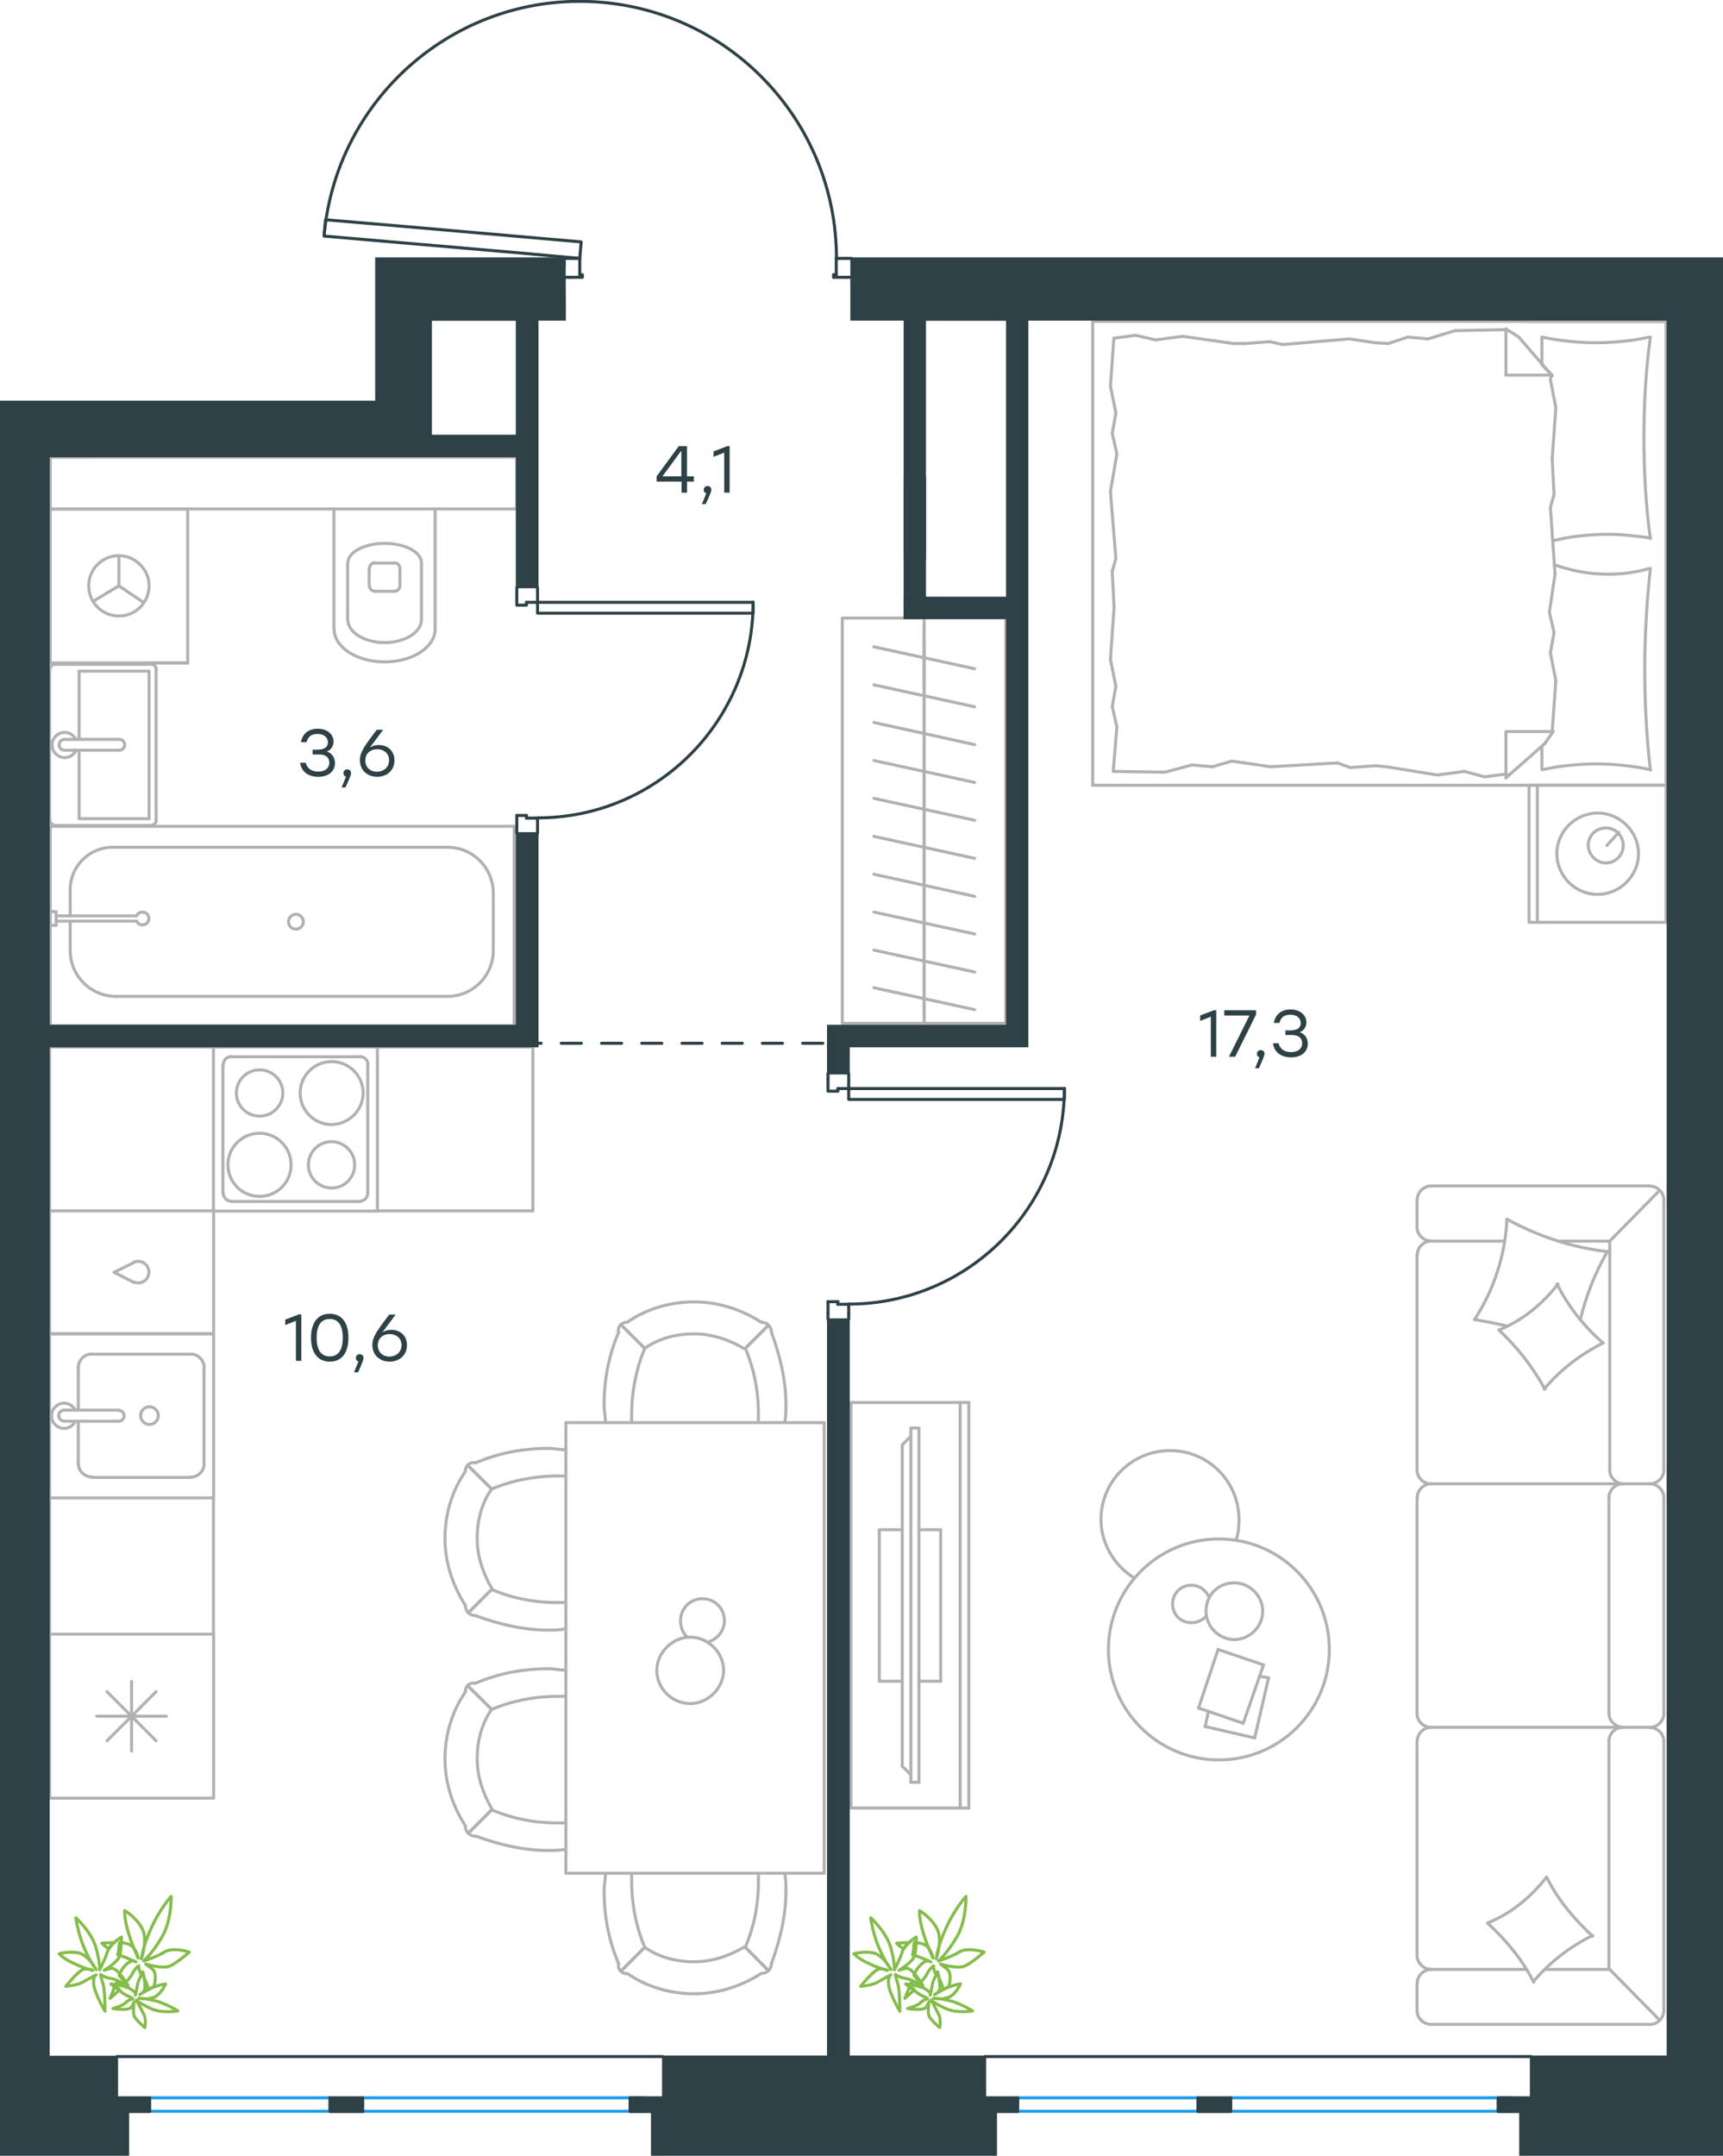 <?xml version="1.0" encoding="utf-8"?>
<!-- Generator: Adobe Illustrator 26.5.0, SVG Export Plug-In . SVG Version: 6.00 Build 0)  -->
<svg version="1.1" id="Слой_1" xmlns="http://www.w3.org/2000/svg" xmlns:xlink="http://www.w3.org/1999/xlink" x="0px" y="0px"
	 viewBox="0 0 856.5 1071.2" style="enable-background:new 0 0 856.5 1071.2;" xml:space="preserve">
<style type="text/css">
	.st0{fill:none;stroke:#B2B1B0;stroke-width:1.5;stroke-linecap:round;stroke-linejoin:round;stroke-miterlimit:22.926;}
	.st1{fill:none;stroke:#2D4146;stroke-width:1.5;stroke-linecap:round;stroke-linejoin:round;stroke-miterlimit:22.926;}
	.st2{fill:none;stroke:#1D9CEB;stroke-width:1.5;stroke-linecap:round;stroke-linejoin:round;stroke-miterlimit:22.926;}
	.st3{fill:#2D4146;stroke:#2D4146;stroke-miterlimit:10;}
	.st4{enable-background:new    ;}
	.st5{fill:#2D4146;}
	
		.st6{fill:none;stroke:#2D4146;stroke-width:1.5;stroke-linecap:round;stroke-linejoin:round;stroke-miterlimit:22.926;stroke-dasharray:10;}
	.st7{fill:none;stroke:#84BC4A;stroke-width:1.5;stroke-linecap:round;stroke-linejoin:round;stroke-miterlimit:22.926;}
</style>
<line class="st0" x1="34.9" y1="442.1" x2="34.9" y2="455.1"/>
<path class="st0" d="M67.9,457.7c0.6,1.4,2.1,2.1,3.6,1.8c1.5-0.3,2.5-1.6,2.5-3.1s-1-2.8-2.5-3.1c-1.5-0.3-3,0.4-3.6,1.8"/>
<line class="st0" x1="27.9" y1="455.1" x2="67.9" y2="455.1"/>
<line class="st0" x1="27.9" y1="457.7" x2="67.9" y2="457.7"/>
<line class="st0" x1="27.9" y1="459.8" x2="25" y2="459.8"/>
<polyline class="st0" points="27.9,459.8 27.9,453 25,453 "/>
<path class="st0" d="M143.4,458c0,2,1.6,3.7,3.7,3.7c2,0,3.7-1.7,3.7-3.7s-1.7-3.7-3.7-3.7C145.1,454.4,143.4,456,143.4,458"/>
<path class="st0" d="M56,421c-11.6,0-21.1,9.4-21.1,21.1"/>
<path class="st0" d="M34.9,472.3c0,12.6,10.2,22.8,22.8,22.8"/>
<path class="st0" d="M245.2,443.8c0-12.6-10.2-22.8-22.8-22.8"/>
<path class="st0" d="M222.4,495.1c12.6,0,22.8-10.2,22.8-22.8"/>
<line class="st0" x1="34.9" y1="472.4" x2="34.9" y2="457.7"/>
<line class="st0" x1="55.9" y1="421" x2="222.3" y2="421"/>
<line class="st0" x1="245.2" y1="443.8" x2="245.2" y2="472.4"/>
<line class="st0" x1="222.3" y1="495.1" x2="57.6" y2="495.1"/>
<rect x="25" y="410.6" class="st0" width="230.6" height="99.1"/>
<g>
	<path class="st0" d="M196.1,293.8c1.5,0,2.7-1.2,2.7-2.7"/>
	<path class="st0" d="M183.7,291.1c0,1.5,1.2,2.7,2.7,2.7"/>
	<path class="st0" d="M198.8,282.4c0-1.5-1.2-2.7-2.7-2.7"/>
	<path class="st0" d="M186.4,279.6c-1.5,0-2.7,1.2-2.7,2.7"/>
	<line class="st0" x1="198.8" y1="282.4" x2="198.8" y2="291.1"/>
	<line class="st0" x1="196" y1="293.8" x2="186.3" y2="293.8"/>
	<line class="st0" x1="183.5" y1="291.1" x2="183.5" y2="282.4"/>
	<line class="st0" x1="186.3" y1="279.8" x2="196" y2="279.8"/>
	<path class="st0" d="M209.5,279.7c0-5.4-8.2-9.7-18.3-9.7s-18.3,4.4-18.3,9.7"/>
	<line class="st0" x1="209.5" y1="307.9" x2="209.5" y2="279.8"/>
	<path class="st0" d="M172.9,307.9c0,6.3,8.2,11.4,18.3,11.4s18.3-5.1,18.3-11.4"/>
	<line class="st0" x1="172.8" y1="307.9" x2="172.8" y2="279.8"/>
	<path class="st0" d="M166.1,312.6c0,9,11.2,16.3,25.1,16.3c13.9,0,25.1-7.3,25.1-16.3"/>
	<line class="st0" x1="216.3" y1="312.6" x2="216.3" y2="252.9"/>
	<line class="st0" x1="166" y1="312.6" x2="166" y2="252.9"/>
	<rect x="25" y="227.2" class="st0" width="231.9" height="25.7"/>
</g>
<g>
	<line class="st0" x1="39.3" y1="367.4" x2="39.3" y2="333.5"/>
	<polyline class="st0" points="39.3,372.8 39.3,406.8 74.1,406.8 	"/>
	<polyline class="st0" points="74.1,406.8 74.1,333.5 39.3,333.5 	"/>
	<path class="st0" d="M77.7,332.7c0-1.5-1.2-2.7-2.7-2.7"/>
	<path class="st0" d="M75,410.2c1.5,0,2.7-1.2,2.7-2.7"/>
	<path class="st0" d="M27.5,330c-1.5,0-2.7,1.2-2.7,2.7"/>
	<path class="st0" d="M24.8,407.4c0,1.5,1.2,2.7,2.7,2.7"/>
	<path class="st0" d="M59.3,372.8c1.5,0,2.7-1.2,2.7-2.7s-1.2-2.7-2.7-2.7"/>
	<line class="st0" x1="32" y1="367.4" x2="59.2" y2="367.4"/>
	<path class="st0" d="M32.1,367.4c-1.5,0-2.7,1.2-2.7,2.7s1.2,2.7,2.7,2.7"/>
	<line class="st0" x1="32" y1="372.8" x2="59.2" y2="372.8"/>
	<path class="st0" d="M37.7,367.4c-1.3-2.6-4.2-4-7-3.3c-2.8,0.6-4.8,3.2-4.8,6.1s2,5.4,4.8,6.1s5.7-0.7,7-3.3"/>
	<line class="st0" x1="27.4" y1="330.1" x2="74.9" y2="330.1"/>
	<line class="st0" x1="77.6" y1="332.8" x2="77.6" y2="407.5"/>
	<line class="st0" x1="74.9" y1="410.2" x2="27.4" y2="410.2"/>
	<line class="st0" x1="24.7" y1="407.5" x2="24.7" y2="332.8"/>
</g>
<g>
	<line class="st0" x1="459.4" y1="309.5" x2="459.4" y2="325.9"/>
	<line class="st0" x1="459.4" y1="325.9" x2="459.4" y2="342.2"/>
	<line class="st0" x1="459.4" y1="317.4" x2="459.4" y2="336.3"/>
	<line class="st0" x1="484.5" y1="332.3" x2="434.4" y2="321.4"/>
	<line class="st0" x1="459.4" y1="336.3" x2="459.4" y2="355.1"/>
	<line class="st0" x1="484.5" y1="351.2" x2="434.4" y2="340.3"/>
	<line class="st0" x1="459.4" y1="355.1" x2="459.4" y2="373.9"/>
	<line class="st0" x1="484.5" y1="370" x2="434.4" y2="359"/>
	<line class="st0" x1="459.4" y1="373.9" x2="459.4" y2="392.8"/>
	<line class="st0" x1="484.5" y1="388.8" x2="434.4" y2="377.9"/>
	<line class="st0" x1="459.4" y1="307.1" x2="459.4" y2="508.5"/>
	<line class="st0" x1="459.4" y1="392.8" x2="459.4" y2="411.6"/>
	<line class="st0" x1="484.5" y1="407.6" x2="434.4" y2="396.7"/>
	<line class="st0" x1="459.4" y1="411.6" x2="459.4" y2="430.5"/>
	<line class="st0" x1="484.5" y1="426.5" x2="434.4" y2="415.6"/>
	<line class="st0" x1="459.4" y1="430.5" x2="459.4" y2="449.2"/>
	<line class="st0" x1="484.5" y1="445.4" x2="434.4" y2="434.4"/>
	<line class="st0" x1="459.4" y1="449.2" x2="459.4" y2="468.1"/>
	<line class="st0" x1="484.5" y1="464.1" x2="434.4" y2="453.2"/>
	<line class="st0" x1="459.4" y1="468.1" x2="459.4" y2="486.8"/>
	<line class="st0" x1="484.5" y1="483" x2="434.4" y2="472.1"/>
	<line class="st0" x1="459.4" y1="486.8" x2="459.4" y2="505.7"/>
	<line class="st0" x1="484.5" y1="501.7" x2="434.4" y2="490.8"/>
	<rect x="418.7" y="307.1" class="st0" width="81.3" height="201.4"/>
</g>
<g>
	<line class="st0" x1="38.9" y1="679.7" x2="38.9" y2="700.7"/>
	<path class="st0" d="M74.3,699c-2.4,0-4.4,2-4.4,4.4s2,4.4,4.4,4.4s4.4-2,4.4-4.4C78.7,701,76.7,699,74.3,699"/>
	<path class="st0" d="M59,706.2c1.5,0,2.7-1.2,2.7-2.7s-1.2-2.7-2.7-2.7"/>
	<line class="st0" x1="31.8" y1="700.7" x2="59" y2="700.7"/>
	<path class="st0" d="M31.9,700.7c-1.5,0-2.7,1.2-2.7,2.7s1.2,2.7,2.7,2.7"/>
	<line class="st0" x1="31.8" y1="706.2" x2="59" y2="706.2"/>
	<path class="st0" d="M37.4,700.7c-1.3-2.6-4.2-4-7-3.3s-4.8,3.2-4.8,6.1c0,2.9,2,5.4,4.8,6.1c2.8,0.7,5.7-0.7,7-3.3"/>
	<path class="st0" d="M45.7,672.8c-3.8,0-6.8,3.1-6.8,6.8"/>
	<path class="st0" d="M38.9,727.1c0,3.8,3.1,6.8,6.8,6.8"/>
	<path class="st0" d="M101.5,679.6c0-3.8-3.1-6.8-6.8-6.8"/>
	<path class="st0" d="M94.7,734c3.8,0,6.8-3.1,6.8-6.8"/>
	<line class="st0" x1="45.7" y1="672.9" x2="94.6" y2="672.9"/>
	<line class="st0" x1="101.4" y1="679.7" x2="101.4" y2="727.2"/>
	<line class="st0" x1="94.6" y1="734.1" x2="45.7" y2="734.1"/>
	<line class="st0" x1="38.9" y1="727.2" x2="38.9" y2="706.2"/>
	<rect x="24.7" y="662.8" class="st0" width="81.5" height="81.5"/>
	<line class="st0" x1="53.2" y1="840.6" x2="77.6" y2="865"/>
	<line class="st0" x1="53.2" y1="865" x2="77.6" y2="840.6"/>
	<line class="st0" x1="65.4" y1="835.5" x2="65.4" y2="870.1"/>
	<line class="st0" x1="48.1" y1="852.8" x2="82.7" y2="852.8"/>
	<rect x="24.7" y="812" class="st0" width="81.5" height="81.5"/>
	<path class="st0" d="M66.5,637c2.3,1,4.9,0.4,6.4-1.6c1.5-1.9,1.5-4.7,0-6.6c-1.5-1.9-4.2-2.6-6.4-1.6"/>
	<polyline class="st0" points="66.5,627.4 56.7,632.2 66.5,637.2 	"/>
	<rect x="24.7" y="601.7" class="st0" width="81.5" height="61"/>
	<path class="st0" d="M144.7,578.8c0-8.6-7-15.7-15.7-15.7c-8.6,0-15.7,7-15.7,15.7c0,8.6,7,15.7,15.7,15.7S144.7,587.5,144.7,578.8
		"/>
	<path class="st0" d="M176.3,578.8c0-6.4-5.2-11.5-11.5-11.5c-6.4,0-11.5,5.2-11.5,11.5c0,6.4,5.2,11.5,11.5,11.5
		C171.2,590.4,176.3,585.2,176.3,578.8"/>
	<path class="st0" d="M180.5,543.1c0-8.6-7-15.6-15.7-15.6c-8.6,0-15.6,7-15.6,15.6s7,15.7,15.6,15.7
		C173.4,558.7,180.5,551.7,180.5,543.1"/>
	<path class="st0" d="M140.6,543.1c0-6.4-5.2-11.5-11.5-11.5c-6.4,0-11.6,5.2-11.6,11.5c0,6.4,5.2,11.5,11.6,11.5
		C135.4,554.6,140.6,549.4,140.6,543.1"/>
	<path class="st0" d="M178.8,596.9c2.2,0,4-1.8,4-4"/>
	<path class="st0" d="M111,592.9c0,2.2,1.8,4,4,4"/>
	<path class="st0" d="M182.9,529c0-2.2-1.8-4-4-4"/>
	<path class="st0" d="M115,525c-2.2,0-4,1.8-4,4"/>
	<line class="st0" x1="178.8" y1="597" x2="115" y2="597"/>
	<line class="st0" x1="182.8" y1="529.1" x2="182.8" y2="592.9"/>
	<line class="st0" x1="115" y1="525.1" x2="178.8" y2="525.1"/>
	<line class="st0" x1="110.8" y1="592.9" x2="110.8" y2="529.1"/>
	<rect x="106.1" y="520.3" class="st0" width="81.5" height="81.5"/>
	<polyline class="st0" points="264.9,520.3 264.9,601.7 187.6,601.7 	"/>
	<line class="st0" x1="106.1" y1="744.2" x2="106.1" y2="812"/>
	<line class="st0" x1="24.7" y1="812" x2="24.7" y2="744.2"/>
	<polyline class="st0" points="24.7,601.7 24.7,520.3 106.1,520.3 	"/>
	<line class="st0" x1="187.6" y1="520.3" x2="264.9" y2="520.3"/>
</g>
<g>
	<line class="st0" x1="93.3" y1="252.9" x2="25" y2="252.9"/>
	<g>
		<line class="st0" x1="25" y1="329.4" x2="25" y2="252.9"/>
		<line class="st0" x1="72.8" y1="329.4" x2="93.3" y2="329.4"/>
		<line class="st0" x1="25" y1="329.4" x2="93.3" y2="329.4"/>
		<line class="st0" x1="59.1" y1="291.1" x2="71.4" y2="299.4"/>
		<line class="st0" x1="59.1" y1="291.1" x2="59.1" y2="276.1"/>
		<line class="st0" x1="59.1" y1="291.1" x2="46.3" y2="298.8"/>
		<path class="st0" d="M59.1,276.1c-8.3,0-15,6.7-15,15s6.7,15,15,15s15-6.7,15-15C74.2,283.2,67.4,276.1,59.1,276.1z"/>
		<line class="st0" x1="93.3" y1="329.4" x2="93.3" y2="252.8"/>
	</g>
</g>
<g>
	<line class="st0" x1="409.7" y1="706.9" x2="409.7" y2="930.8"/>
	<line class="st0" x1="409.7" y1="930.8" x2="281.3" y2="930.8"/>
	<line class="st0" x1="281.3" y1="930.8" x2="281.3" y2="706.9"/>
	<line class="st0" x1="281.3" y1="706.9" x2="409.7" y2="706.9"/>
	<path class="st0" d="M343.1,846.5c8.9,0,16.6-7.7,16.6-16.5c0-8.9-7.7-16.5-16.6-16.5s-16.6,7.7-16.6,16.5
		C326.5,839.2,334.2,846.5,343.1,846.5z"/>
	<path class="st0" d="M341.5,813.4c-2-2-3.2-4.8-3.2-8.1c0-6.1,4.8-10.9,10.9-10.9s10.9,4.8,10.9,10.9c0,4.8-3.2,8.9-7.7,10.5"/>
	<path class="st0" d="M244.4,849.4c-5.1,7.2-7.2,15.9-7.2,24.6c0,8.7,2.9,17.3,7.2,24.6"/>
	<path class="st0" d="M281.3,829.9c-2.9,0-5.8-0.7-8.7-0.7c-12.3,0-24.6,2.2-36.2,7.2"/>
	<path class="st0" d="M236.4,912.3c11.6,4.3,23.9,7.2,36.2,7.2c2.9,0,5.8,0,8.7-0.7"/>
	<path class="st0" d="M281.3,842.9c-1.4,0-2.9,0-4.3,0c-10.9,0-22.4,2.2-32.6,6.5"/>
	<path class="st0" d="M244.4,899.3c10.1,4.3,21,6.5,32.6,6.5c1.4,0,2.9,0,4.3,0"/>
	<path class="st0" d="M231.3,840.8c-6.5,9.4-10.1,21-10.1,33.2c0,11.6,3.6,23.1,10.1,33.2"/>
	<line class="st0" x1="244.4" y1="849.4" x2="232.8" y2="837.9"/>
	<line class="st0" x1="244.4" y1="899.3" x2="232.8" y2="910.9"/>
	<line class="st0" x1="244.4" y1="849.4" x2="232.8" y2="837.9"/>
	<line class="st0" x1="244.4" y1="899.3" x2="232.8" y2="910.9"/>
	<path class="st0" d="M231.3,907.3c0,2.9,2.2,5.1,5.1,5.1"/>
	<path class="st0" d="M236.4,836.4c-2.9-0.6-5.1,1.4-5.1,4.3"/>
	<path class="st0" d="M244.4,739.9c-5.1,7.2-7.2,15.9-7.2,24.6c0,8.7,2.9,17.3,7.2,24.6"/>
	<path class="st0" d="M281.3,720.4c-2.9,0-5.8-0.7-8.7-0.7c-12.3,0-24.6,2.2-36.2,7.2"/>
	<path class="st0" d="M236.4,802.8c11.6,4.3,23.9,7.2,36.2,7.2c2.9,0,5.8,0,8.7-0.7"/>
	<path class="st0" d="M281.3,733.4c-1.4,0-2.9,0-4.3,0c-10.9,0-22.4,2.2-32.6,6.5"/>
	<path class="st0" d="M244.4,789.8c10.1,4.3,21,6.5,32.6,6.5c1.4,0,2.9,0,4.3,0"/>
	<path class="st0" d="M231.3,731.2c-6.5,9.4-10.1,21-10.1,33.2c0,11.6,3.6,23.1,10.1,33.2"/>
	<line class="st0" x1="244.4" y1="739.9" x2="232.8" y2="728.4"/>
	<line class="st0" x1="244.4" y1="789.8" x2="232.8" y2="801.4"/>
	<line class="st0" x1="244.4" y1="739.9" x2="232.8" y2="728.4"/>
	<line class="st0" x1="244.4" y1="789.8" x2="232.8" y2="801.4"/>
	<path class="st0" d="M231.3,797.7c0,2.9,2.2,5.1,5.1,5.1"/>
	<path class="st0" d="M236.4,726.9c-2.9-0.6-5.1,1.4-5.1,4.3"/>
	<path class="st0" d="M320.5,967.6c7.2,5.1,15.9,7.2,24.6,7.2s17.4-2.9,24.6-7.2"/>
	<path class="st0" d="M301,930.8c0,2.9-0.7,5.8-0.7,8.7c0,12.3,2.2,24.6,7.2,36.1"/>
	<path class="st0" d="M383.5,975.6c4.3-11.6,7.2-23.9,7.2-36.1c0-2.9,0-5.8-0.7-8.7"/>
	<path class="st0" d="M314,930.8c0,1.4,0,2.9,0,4.3c0,10.8,2.2,22.4,6.5,32.5"/>
	<path class="st0" d="M370.5,967.6c4.3-10.1,6.5-21,6.5-32.5c0-1.4,0-2.9,0-4.3"/>
	<path class="st0" d="M311.8,980.6c9.4,6.5,21,10.1,33.3,10.1c11.6,0,23.2-3.6,33.3-10.1"/>
	<line class="st0" x1="320.5" y1="967.6" x2="308.9" y2="979.2"/>
	<line class="st0" x1="370.5" y1="967.6" x2="382" y2="979.2"/>
	<line class="st0" x1="320.5" y1="967.6" x2="308.9" y2="979.2"/>
	<line class="st0" x1="370.5" y1="967.6" x2="382" y2="979.2"/>
	<path class="st0" d="M378.4,980.6c2.9,0,5.1-2.2,5.1-5.1"/>
	<path class="st0" d="M307.5,975.6c-0.6,2.9,1.4,5.1,4.3,5.1"/>
	<path class="st0" d="M320.5,670c7.2-5.1,15.9-7.2,24.6-7.2s17.4,2.9,24.6,7.2"/>
	<path class="st0" d="M301,706.9c0-2.9-0.7-5.8-0.7-8.7c0-12.3,2.2-24.6,7.2-36.1"/>
	<path class="st0" d="M383.5,662.1c4.3,11.6,7.2,23.9,7.2,36.1c0,2.9,0,5.8-0.7,8.7"/>
	<path class="st0" d="M314,706.9c0-1.4,0-2.9,0-4.3c0-10.8,2.2-22.4,6.5-32.5"/>
	<path class="st0" d="M370.5,670c4.3,10.1,6.5,21,6.5,32.5c0,1.4,0,2.9,0,4.3"/>
	<path class="st0" d="M311.8,657c9.4-6.5,21-10.1,33.3-10.1c11.6,0,23.2,3.6,33.3,10.1"/>
	<line class="st0" x1="320.5" y1="670" x2="308.9" y2="658.5"/>
	<line class="st0" x1="370.5" y1="670" x2="382" y2="658.5"/>
	<line class="st0" x1="320.5" y1="670" x2="308.9" y2="658.5"/>
	<line class="st0" x1="370.5" y1="670" x2="382" y2="658.5"/>
	<path class="st0" d="M378.4,657c2.9,0,5.1,2.2,5.1,5.1"/>
	<path class="st0" d="M307.5,662.1c-0.6-2.9,1.4-5.1,4.3-5.1"/>
</g>
<g>
	<line class="st0" x1="623.7" y1="863.6" x2="599.1" y2="857.9"/>
	<line class="st0" x1="599.1" y1="857.9" x2="600.7" y2="850.3"/>
	<line class="st0" x1="626.1" y1="832.9" x2="630.6" y2="833.7"/>
	<line class="st0" x1="630.6" y1="833.7" x2="623.7" y2="863.6"/>
	<line class="st0" x1="618" y1="856.3" x2="595.8" y2="848.7"/>
	<line class="st0" x1="595.8" y1="848.7" x2="605.5" y2="819.6"/>
	<line class="st0" x1="605.5" y1="819.6" x2="628.1" y2="827.3"/>
	<line class="st0" x1="628.1" y1="827.3" x2="618" y2="856.3"/>
	<ellipse class="st0" cx="605.9" cy="819.6" rx="54.9" ry="54.9"/>
	<path class="st0" d="M599.5,800.6c0,7.7,6.5,14.1,14.1,14.1c7.7,0,14.1-6.5,14.1-14.1s-6.5-14.1-14.1-14.1
		C605.5,786.5,599.5,792.6,599.5,800.6z"/>
	<path class="st0" d="M599.5,803.1c-1.6,2-4.4,3.2-7.3,3.2c-5.3,0-9.3-4-9.3-9.3c0-5.2,4-9.3,9.3-9.3c4,0,7.3,2.4,8.9,6.1"/>
	<path class="st0" d="M563.9,784.1c-10.1-6.1-16.6-17.3-16.6-29c0-19,15.3-34.3,34.3-34.3s34.3,15.3,34.3,34.3
		c0,3.4-0.3,6.7-1.4,10.1"/>
</g>
<g>
	<g>
		<line class="st0" x1="477.3" y1="898.4" x2="477.3" y2="696.9"/>
		<polyline class="st0" points="481.6,696.9 423,696.9 423,898.4 481.6,898.4 		"/>
		<line class="st0" x1="481.6" y1="898.4" x2="481.6" y2="696.9"/>
	</g>
	<g>
		<polyline class="st0" points="448.5,760.1 437.1,760.1 437.1,835.4 448.5,835.4 		"/>
		<line class="st0" x1="456.8" y1="835.4" x2="467.6" y2="835.4"/>
		<line class="st0" x1="467.6" y1="835.4" x2="467.6" y2="760.1"/>
		<line class="st0" x1="467.6" y1="760.1" x2="456.8" y2="760.1"/>
		<line class="st0" x1="456.8" y1="885.6" x2="452.8" y2="885.6"/>
		<line class="st0" x1="448.5" y1="718" x2="452.8" y2="713.6"/>
		<line class="st0" x1="452.8" y1="881.9" x2="448.5" y2="877.6"/>
		<line class="st0" x1="452.8" y1="709.6" x2="452.8" y2="885.6"/>
		<line class="st0" x1="456.8" y1="885.6" x2="456.8" y2="709.6"/>
		<line class="st0" x1="456.8" y1="709.6" x2="452.8" y2="709.6"/>
		<line class="st0" x1="448.5" y1="877.6" x2="448.5" y2="718"/>
	</g>
</g>
<g>
	<line class="st0" x1="820.3" y1="589.3" x2="711.3" y2="589.3"/>
	<line class="st0" x1="704.4" y1="744.1" x2="704.4" y2="851.5"/>
	<line class="st0" x1="704.4" y1="865.2" x2="704.4" y2="971.7"/>
	<line class="st0" x1="827.1" y1="999.1" x2="827.1" y2="865.2"/>
	<line class="st0" x1="704.4" y1="596.2" x2="704.4" y2="609.8"/>
	<line class="st0" x1="711.3" y1="616.7" x2="748" y2="616.7"/>
	<line class="st0" x1="800.2" y1="616.7" x2="800.2" y2="730.5"/>
	<line class="st0" x1="800.2" y1="978.6" x2="768.4" y2="978.6"/>
	<line class="st0" x1="704.4" y1="985.4" x2="704.4" y2="999.1"/>
	<line class="st0" x1="711.3" y1="1005.9" x2="820.3" y2="1005.9"/>
	<line class="st0" x1="824.8" y1="591.7" x2="800.2" y2="616.7"/>
	<line class="st0" x1="800.2" y1="978.6" x2="825.1" y2="1003.9"/>
	<line class="st0" x1="806.6" y1="737.3" x2="820.3" y2="737.3"/>
	<line class="st0" x1="711.3" y1="858.3" x2="806.6" y2="858.3"/>
	<line class="st0" x1="711.3" y1="737.3" x2="806.6" y2="737.3"/>
	<line class="st0" x1="806.6" y1="858.3" x2="820.3" y2="858.3"/>
	<line class="st0" x1="704.4" y1="623.5" x2="704.4" y2="730.5"/>
	<line class="st0" x1="827.1" y1="730.5" x2="827.1" y2="596.2"/>
	<line class="st0" x1="799.8" y1="744.1" x2="799.8" y2="851.5"/>
	<line class="st0" x1="827.1" y1="851.5" x2="827.1" y2="744.1"/>
	<line class="st0" x1="799.8" y1="865.2" x2="799.8" y2="978.6"/>
	<line class="st0" x1="758.8" y1="978.6" x2="711.3" y2="978.6"/>
	<line class="st0" x1="775.2" y1="616.7" x2="800.2" y2="616.7"/>
	<path class="st0" d="M827.1,596.2c0-3.6-3.2-6.8-6.8-6.8"/>
	<path class="st0" d="M820.3,1005.9c3.6,0,6.8-3.2,6.8-6.8"/>
	<path class="st0" d="M704.4,971.7c0,3.6,3.2,6.8,6.8,6.8"/>
	<path class="st0" d="M711.3,589.3c-3.6,0-6.8,3.2-6.8,6.8"/>
	<path class="st0" d="M704.4,609.8c0,3.6,3.2,6.8,6.8,6.8"/>
	<path class="st0" d="M711.3,616.7c-3.6,0-6.8,3.2-6.8,6.8"/>
	<path class="st0" d="M704.4,851.5c0,3.6,3.2,6.8,6.8,6.8"/>
	<path class="st0" d="M711.3,737.3c-3.6,0-6.8,3.2-6.8,6.8"/>
	<path class="st0" d="M704.4,730.5c0,3.6,3.2,6.8,6.8,6.8"/>
	<path class="st0" d="M711.3,978.6c-3.6,0-6.8,3.2-6.8,6.8"/>
	<path class="st0" d="M704.4,999.1c0,3.6,3.2,6.8,6.8,6.8"/>
	<path class="st0" d="M800.2,730.5c0,3.6,3.2,6.8,6.8,6.8"/>
	<path class="st0" d="M820.3,737.3c3.6,0,6.8-3.2,6.8-6.8"/>
	<path class="st0" d="M806.6,737.3c-3.6,0-6.8,3.2-6.8,6.8"/>
	<path class="st0" d="M827.1,744.1c0-3.6-3.2-6.8-6.8-6.8"/>
	<path class="st0" d="M799.8,851.5c0,3.6,3.4,6.8,7.2,6.8"/>
	<path class="st0" d="M820.3,858.3c3.6,0,6.8-3.2,6.8-6.8"/>
	<path class="st0" d="M806.6,858.3c-3.6,0-6.8,3.2-6.8,6.8"/>
	<path class="st0" d="M827.1,865.2c0-3.6-3.2-6.8-6.8-6.8"/>
	<path class="st0" d="M762.4,985c-5.6-11.3-13.7-20.9-22.9-29.4"/>
	<path class="st0" d="M739.4,955.6c11.7-4.8,21.7-12.9,29.4-22.9"/>
	<path class="st0" d="M768.8,932.7c5.6,11.3,13.7,20.9,22.9,29.4"/>
	<path class="st0" d="M791.7,961.7c-11.3,5.6-21.3,13.3-29.4,22.9"/>
	<path class="st0" d="M768,690.3c-6-10.9-13.7-20.9-22.9-29.4"/>
	<path class="st0" d="M745.1,660.9c11.7-4.8,21.7-12.9,29.4-22.9"/>
	<path class="st0" d="M774,638c5.6,11.3,13.3,20.9,22.9,29.4"/>
	<path class="st0" d="M797,667.3c-11.3,5.6-21.3,13.3-29.4,22.9"/>
	<path class="st0" d="M749.1,658.9c-5.2-1.2-10.9-2.4-16.1-3.2"/>
	<path class="st0" d="M733,655.7c9.7-14.9,15.3-32.2,16.1-49.9"/>
	<path class="st0" d="M749.1,605.8c15.3,8.4,32.2,14.1,49.9,16.1"/>
	<path class="st0" d="M799,621.9c-6,10.5-10.5,21.7-13.3,33.4"/>
	<path class="st0" d="M711.3,858.3c-3.6,0-6.8,3.2-6.8,6.8"/>
</g>
<g>
	<line class="st0" x1="760.1" y1="159.7" x2="828.2" y2="159.7"/>
	<line class="st0" x1="828.2" y1="390.2" x2="828.2" y2="159.7"/>
	<line class="st0" x1="766.5" y1="370.7" x2="766.5" y2="382.4"/>
	<line class="st0" x1="771.6" y1="186.4" x2="748.6" y2="186.4"/>
	<line class="st0" x1="766.5" y1="181.3" x2="771.6" y2="186.4"/>
	<line class="st0" x1="543.2" y1="390.2" x2="828.2" y2="390.2"/>
	<line class="st0" x1="748.6" y1="163.4" x2="748.6" y2="186.4"/>
	<line class="st0" x1="828.2" y1="159.7" x2="543.2" y2="159.7"/>
	<line class="st0" x1="748.6" y1="386.5" x2="767.9" y2="369.5"/>
	<line class="st0" x1="767.9" y1="369.5" x2="772.1" y2="363.5"/>
	<line class="st0" x1="766.5" y1="167.5" x2="766.5" y2="180.9"/>
	<line class="st0" x1="771.6" y1="363.5" x2="748.6" y2="363.5"/>
	<line class="st0" x1="771.6" y1="186.8" x2="755" y2="167.5"/>
	<line class="st0" x1="755" y1="167.5" x2="748.6" y2="163.4"/>
	<line class="st0" x1="748.6" y1="386.5" x2="748.6" y2="363.5"/>
	<line class="st0" x1="552.9" y1="283.9" x2="553.8" y2="301.9"/>
	<line class="st0" x1="555.2" y1="225.5" x2="552" y2="244.3"/>
	<line class="st0" x1="554.7" y1="205.2" x2="552.9" y2="215.4"/>
	<line class="st0" x1="552.9" y1="215.4" x2="555.2" y2="225.5"/>
	<line class="st0" x1="554.7" y1="277.5" x2="552.9" y2="283.9"/>
	<line class="st0" x1="552" y1="244.3" x2="554.7" y2="277.5"/>
	<line class="st0" x1="553.7" y1="168" x2="552" y2="191.9"/>
	<line class="st0" x1="552" y1="191.9" x2="554.7" y2="205.2"/>
	<line class="st0" x1="555.2" y1="361.2" x2="553.4" y2="383.3"/>
	<line class="st0" x1="554.7" y1="341" x2="552.9" y2="351.1"/>
	<line class="st0" x1="552.9" y1="351.1" x2="555.2" y2="361.2"/>
	<line class="st0" x1="553.8" y1="301.9" x2="552" y2="327.6"/>
	<line class="st0" x1="552" y1="327.6" x2="554.7" y2="341"/>
	<line class="st0" x1="543.2" y1="390.2" x2="543.2" y2="159.7"/>
	<path class="st0" d="M820.4,282.5c-1.8,16.6-2.8,33.1-2.8,50.1c0,16.6,0.9,33.6,2.8,50.1"/>
	<path class="st0" d="M772.6,280.6c9.2,3.2,17.4,4.7,27,4.7c6.9,0,13.8-0.9,20.3-2.8"/>
	<path class="st0" d="M820.4,382.4c-8.7-1.8-18-2.8-26.7-2.8c-9.2,0-18,0.9-26.7,2.8"/>
	<path class="st0" d="M820.4,267.3c-6.9-0.9-13.8-1.8-20.3-1.8c-9.7,0-18.9,0.9-28.1,3.2"/>
	<line class="st0" x1="690.1" y1="170.7" x2="683.7" y2="170.3"/>
	<line class="st0" x1="709.9" y1="168.4" x2="699.8" y2="167.5"/>
	<line class="st0" x1="699.8" y1="167.5" x2="690.1" y2="170.7"/>
	<line class="st0" x1="748.6" y1="163.8" x2="723.2" y2="164.3"/>
	<line class="st0" x1="723.2" y1="164.3" x2="709.9" y2="168.4"/>
	<line class="st0" x1="631.2" y1="169.8" x2="618.7" y2="170.7"/>
	<line class="st0" x1="683.7" y1="170.3" x2="670.8" y2="168.4"/>
	<line class="st0" x1="637.6" y1="171.2" x2="631.2" y2="169.8"/>
	<line class="st0" x1="670.8" y1="168.4" x2="637.6" y2="171.2"/>
	<line class="st0" x1="618.7" y1="170.7" x2="613.2" y2="170.7"/>
	<line class="st0" x1="574.5" y1="168.9" x2="564.4" y2="166.6"/>
	<line class="st0" x1="564.4" y1="166.6" x2="554.3" y2="168"/>
	<line class="st0" x1="613.2" y1="170.7" x2="587.9" y2="167.1"/>
	<line class="st0" x1="587.9" y1="167.1" x2="574.5" y2="168.9"/>
	<line class="st0" x1="612.3" y1="378.2" x2="618.7" y2="379.1"/>
	<line class="st0" x1="592.5" y1="380.1" x2="602.6" y2="381"/>
	<line class="st0" x1="602.6" y1="381" x2="612.3" y2="378.2"/>
	<line class="st0" x1="553.4" y1="383.3" x2="579.1" y2="383.7"/>
	<line class="st0" x1="579.1" y1="383.7" x2="592.5" y2="380.1"/>
	<line class="st0" x1="671.2" y1="381.4" x2="683.7" y2="380.5"/>
	<line class="st0" x1="618.7" y1="379.1" x2="631.6" y2="381"/>
	<line class="st0" x1="664.8" y1="379.1" x2="671.2" y2="381.4"/>
	<line class="st0" x1="631.6" y1="381" x2="664.8" y2="379.1"/>
	<line class="st0" x1="683.7" y1="380.5" x2="689.2" y2="381"/>
	<line class="st0" x1="748.1" y1="384.7" x2="749" y2="384.7"/>
	<line class="st0" x1="727.9" y1="383.3" x2="738" y2="386"/>
	<line class="st0" x1="738" y1="386" x2="748.1" y2="384.7"/>
	<line class="st0" x1="689.2" y1="381" x2="714.5" y2="385.1"/>
	<line class="st0" x1="714.5" y1="385.1" x2="727.9" y2="383.3"/>
	<path class="st0" d="M820.4,167.5c-2.3,16.6-3.2,33.1-3.2,50.1c0,16.6,0.9,33.6,3.2,50.1"/>
	<path class="st0" d="M766.5,167.5c8.7,1.8,18,2.8,26.7,2.8c9.2,0,18-0.9,26.7-2.8"/>
	<line class="st0" x1="772.5" y1="245.7" x2="771.6" y2="227.8"/>
	<line class="st0" x1="770.2" y1="304.2" x2="773" y2="285.3"/>
	<line class="st0" x1="770.7" y1="324.4" x2="772.5" y2="314.3"/>
	<line class="st0" x1="772.5" y1="314.3" x2="770.2" y2="304.2"/>
	<line class="st0" x1="770.7" y1="252.2" x2="772.5" y2="245.7"/>
	<line class="st0" x1="773" y1="285.3" x2="770.7" y2="252.2"/>
	<line class="st0" x1="771.6" y1="363.5" x2="773.4" y2="338.2"/>
	<line class="st0" x1="773.4" y1="338.2" x2="770.7" y2="324.4"/>
	<line class="st0" x1="770.7" y1="188.7" x2="771.1" y2="186.4"/>
	<line class="st0" x1="771.6" y1="227.8" x2="773.4" y2="202.5"/>
	<line class="st0" x1="773.4" y1="202.5" x2="770.7" y2="188.7"/>
	<line class="st0" x1="828.2" y1="458.3" x2="828.2" y2="390.2"/>
	<line class="st0" x1="760.1" y1="390.2" x2="760.1" y2="458.3"/>
	<line class="st0" x1="760.5" y1="458.3" x2="828.2" y2="458.3"/>
	<line class="st0" x1="828.2" y1="390.2" x2="760.5" y2="390.2"/>
	<line class="st0" x1="798.8" y1="420.1" x2="804.7" y2="413.6"/>
	<line class="st0" x1="764.2" y1="390.2" x2="764.2" y2="458.3"/>
	<path class="st0" d="M773.9,424.2c0-11,9.2-20.2,20.3-20.2s20.3,9.2,20.3,20.2s-9.2,20.2-20.3,20.2
		C783.1,444.5,773.9,435.3,773.9,424.2z"/>
	<path class="st0" d="M789.5,420.1c0-5.1,4.1-8.7,8.7-8.7c5.1,0,8.7,4.1,8.7,8.7c0,5.1-4.1,8.7-8.7,8.7
		C793.7,428.8,789.5,424.7,789.5,420.1z"/>
</g>
<line class="st1" x1="420.4" y1="128.4" x2="423.2" y2="128.4"/>
<polyline class="st1" points="280.7,128.4 283.4,128.4 288.2,128.4 "/>
<line class="st1" x1="415.7" y1="128.4" x2="420.4" y2="128.4"/>
<path class="st1" d="M415.8,128.3C415.8,60,362,3.8,293.8,0.8S167.1,49.1,161.1,117.1"/>
<line class="st1" x1="420.4" y1="137.8" x2="414.4" y2="137.8"/>
<line class="st1" x1="283.4" y1="137.8" x2="280.7" y2="137.8"/>
<line class="st1" x1="288.2" y1="128.4" x2="288.2" y2="136.5"/>
<polyline class="st1" points="283.4,137.8 289.5,137.8 289.5,136.5 288.2,136.5 "/>
<line class="st1" x1="415.7" y1="136.5" x2="414.4" y2="136.5"/>
<line class="st1" x1="423.2" y1="137.8" x2="420.4" y2="137.8"/>
<line class="st1" x1="415.7" y1="128.4" x2="415.7" y2="136.5"/>
<line class="st1" x1="414.4" y1="136.5" x2="414.4" y2="137.8"/>
<polygon class="st1" points="161.1,117.3 161.8,109.2 191.4,111.7 288.9,120.2 288.2,128.4 258.5,125.7 "/>
<line class="st1" x1="267.2" y1="411.3" x2="267.2" y2="414"/>
<polyline class="st1" points="267.2,291.9 267.2,294.6 267.2,299.3 "/>
<line class="st1" x1="267.2" y1="406.5" x2="267.2" y2="411.3"/>
<path class="st1" d="M267.3,406.4c59.2,0,107.1-48,107.1-107.2"/>
<line class="st1" x1="256.9" y1="411.3" x2="256.9" y2="405.2"/>
<line class="st1" x1="256.9" y1="294.6" x2="256.9" y2="291.9"/>
<line class="st1" x1="267.2" y1="299.3" x2="261.7" y2="299.3"/>
<polyline class="st1" points="256.9,294.6 256.9,300.7 261.7,300.7 261.7,299.3 "/>
<line class="st1" x1="261.7" y1="406.5" x2="261.7" y2="405.2"/>
<line class="st1" x1="256.9" y1="414" x2="256.9" y2="411.3"/>
<line class="st1" x1="267.2" y1="406.5" x2="261.7" y2="406.5"/>
<line class="st1" x1="261.7" y1="405.2" x2="256.9" y2="405.2"/>
<polygon class="st1" points="374.4,299.3 374.4,304.7 344.5,304.7 267.2,304.7 267.2,299.3 297,299.3 "/>
<line class="st1" x1="421.9" y1="652.8" x2="421.9" y2="655.6"/>
<polyline class="st1" points="421.9,533.4 421.9,536.1 421.9,540.9 "/>
<line class="st1" x1="421.9" y1="648.1" x2="421.9" y2="652.8"/>
<path class="st1" d="M421.9,648c59.2,0,107.2-48,107.2-107.2"/>
<line class="st1" x1="411.6" y1="652.8" x2="411.6" y2="646.8"/>
<line class="st1" x1="411.6" y1="536.1" x2="411.6" y2="533.4"/>
<line class="st1" x1="421.9" y1="540.9" x2="416.5" y2="540.9"/>
<polyline class="st1" points="411.6,536.1 411.6,542.2 416.5,542.2 416.5,540.9 "/>
<line class="st1" x1="416.5" y1="648.1" x2="416.5" y2="646.8"/>
<line class="st1" x1="411.6" y1="655.6" x2="411.6" y2="652.8"/>
<line class="st1" x1="421.9" y1="648.1" x2="416.5" y2="648.1"/>
<line class="st1" x1="416.5" y1="646.8" x2="411.6" y2="646.8"/>
<polygon class="st1" points="529.1,540.9 529.1,546.3 499.2,546.3 421.9,546.3 421.9,540.9 451.7,540.9 "/>
<line class="st2" x1="74.4" y1="1049.1" x2="164" y2="1049.1"/>
<line class="st2" x1="180.3" y1="1049.1" x2="320.3" y2="1049.1"/>
<line class="st2" x1="74.4" y1="1042.4" x2="164" y2="1042.4"/>
<line class="st2" x1="180.3" y1="1042.4" x2="320.3" y2="1042.4"/>
<rect x="164" y="1042.4" class="st1" width="16.3" height="6.8"/>
<rect x="313.2" y="1042.4" class="st1" width="16.3" height="6.8"/>
<rect x="58.1" y="1042.4" class="st1" width="16.3" height="6.8"/>
<line class="st1" x1="58.1" y1="1021.9" x2="329.5" y2="1021.9"/>
<line class="st2" x1="505.9" y1="1049.1" x2="595.5" y2="1049.1"/>
<line class="st2" x1="611.8" y1="1049.1" x2="751.8" y2="1049.1"/>
<line class="st2" x1="505.9" y1="1042.4" x2="595.5" y2="1042.4"/>
<line class="st2" x1="611.8" y1="1042.4" x2="751.8" y2="1042.4"/>
<rect x="595.5" y="1042.4" class="st1" width="16.3" height="6.8"/>
<rect x="744.7" y="1042.4" class="st1" width="16.3" height="6.8"/>
<rect x="489.6" y="1042.4" class="st1" width="16.3" height="6.8"/>
<line class="st1" x1="489.6" y1="1021.9" x2="761.1" y2="1021.9"/>
<polygon class="st3" points="489.7,1021.9 421.9,1021.9 421.9,655.6 411.6,655.6 411.6,1021.9 329.6,1021.9 329.6,1049.1 
	485.6,1049.1 324.1,1049.3 324.1,1052.3 324.1,1070.8 495.1,1070.8 495.1,1052.3 495.1,1049.3 495.1,1049.1 489.7,1049.1 
	489.7,1049.1 505.9,1049.1 505.9,1042.4 489.7,1042.4 "/>
<rect x="164" y="1042.4" class="st3" width="16.3" height="6.8"/>
<rect x="313.2" y="1042.4" class="st3" width="16.3" height="6.8"/>
<rect x="595.5" y="1042.4" class="st3" width="16.3" height="6.8"/>
<g class="st4">
	<path class="st5" d="M604.6,502v23.1h-2.7v-19.9l-5.3,2.1v-2.7l6.8-2.6H604.6z"/>
	<path class="st5" d="M624.4,502v2.1l-10.4,21h-3.1l10.2-20.5h-12.5V502H624.4z"/>
	<path class="st5" d="M625.8,530.8h-1.9l2.2-5.4c-0.8-0.2-1.3-0.9-1.3-1.7c0-1.1,0.8-1.9,1.9-1.9c0.8,0,1.9,0.4,1.9,1.9
		C628.5,524.3,628.4,525,625.8,530.8z"/>
	<path class="st5" d="M650.1,518.6c0,4.2-3.4,6.8-8.3,6.8c-4.5,0-8.4-2.2-9-7h2.8c0.7,3.1,3.2,4.4,6.2,4.4c3.4,0,5.5-1.7,5.5-4.4
		c0-2.3-1.4-4.1-5.1-4.1H639V512h2.4c3.5,0,5.2-1.3,5.2-3.6c0-2.6-2.1-4.2-5.1-4.2c-2.8,0-4.7,1-5.5,4.1h-2.8
		c0.9-4.7,4.2-6.7,8.4-6.7c4.4,0,7.8,2.6,7.8,6.4c0,2.2-1.2,4.1-3.3,4.9C648.6,513.8,650.1,515.8,650.1,518.6z"/>
</g>
<g class="st4">
	<path class="st5" d="M344.9,239.3h-3.4v5.5h-2.7v-5.5h-12.4v-2.6l11-15h4.1v15h3.4V239.3z M338.7,236.7v-12.4h-0.3l-9.1,12.4
		L338.7,236.7z"/>
	<path class="st5" d="M350.8,250.5h-1.9l2.2-5.4c-0.8-0.2-1.3-0.9-1.3-1.7c0-1.1,0.8-1.9,1.9-1.9c0.8,0,1.9,0.4,1.9,1.9
		C353.6,244,353.5,244.7,350.8,250.5z"/>
	<path class="st5" d="M362.7,221.7v23.1H360v-19.9l-5.3,2.1v-2.7l6.8-2.6H362.7z"/>
</g>
<g class="st4">
	<path class="st5" d="M149.8,653.1v23.1h-2.7v-19.9l-5.3,2.1v-2.7l6.8-2.6H149.8z"/>
	<path class="st5" d="M173.2,664.7c0,7.6-3.4,11.9-9.3,11.9c-5.8,0-9.3-4.3-9.3-11.9s3.5-11.9,9.3-11.9
		C169.8,652.8,173.2,657.1,173.2,664.7z M170.4,664.7c0-6.6-2.6-9.3-6.5-9.3s-6.5,2.7-6.5,9.3s2.6,9.3,6.5,9.3
		S170.4,671.3,170.4,664.7z"/>
	<path class="st5" d="M178,681.9H176l2.2-5.4c-0.8-0.2-1.3-0.9-1.3-1.7c0-1.1,0.8-1.9,1.9-1.9c0.8,0,1.9,0.4,1.9,1.9
		C180.7,675.4,180.6,676.1,178,681.9z"/>
	<path class="st5" d="M202.3,668.4c0,5-3.8,8.2-8.6,8.2c-4.7,0-8.6-3.1-8.6-8.3c0-4,2.4-7.2,8.4-15.1h3.2l-6.6,8.8
		c1.2-0.7,2.6-1.2,4.3-1.2C198.6,660.7,202.3,663.4,202.3,668.4z M199.6,668.4c0-3.5-2.6-5.5-5.9-5.5c-3.4,0-5.9,2.1-5.9,5.6
		s2.6,5.6,5.8,5.6C197,674,199.6,671.8,199.6,668.4z"/>
</g>
<g class="st4">
	<path class="st5" d="M166.5,379.2c0,4.2-3.4,6.8-8.3,6.8c-4.5,0-8.4-2.2-9-7h2.8c0.7,3.1,3.2,4.4,6.2,4.4c3.4,0,5.5-1.7,5.5-4.4
		c0-2.3-1.4-4.1-5.1-4.1h-3.2v-2.4h2.4c3.5,0,5.2-1.3,5.2-3.6c0-2.6-2.1-4.2-5.1-4.2c-2.8,0-4.7,1-5.5,4.1h-2.8
		c0.9-4.7,4.2-6.7,8.4-6.7c4.4,0,7.8,2.6,7.8,6.4c0,2.2-1.2,4.1-3.3,4.9C165,374.3,166.5,376.4,166.5,379.2z"/>
	<path class="st5" d="M171.7,391.3h-1.9l2.2-5.4c-0.8-0.2-1.3-0.9-1.3-1.7c0-1.1,0.8-1.9,1.9-1.9c0.8,0,1.9,0.4,1.9,1.9
		C174.5,384.8,174.4,385.5,171.7,391.3z"/>
	<path class="st5" d="M196.1,377.8c0,5-3.8,8.2-8.6,8.2c-4.7,0-8.6-3.1-8.6-8.3c0-4,2.4-7.2,8.4-15.1h3.2l-6.6,8.8
		c1.2-0.7,2.6-1.2,4.3-1.2C192.3,370.1,196.1,372.9,196.1,377.8z M193.4,377.8c0-3.5-2.6-5.5-5.9-5.5c-3.4,0-5.9,2.1-5.9,5.6
		s2.6,5.6,5.8,5.6C190.8,383.4,193.4,381.2,193.4,377.8z"/>
</g>
<path class="st3" d="M280.7,128.4H187v13.5v10.3v6.7v40.7H92H0.5v849.6h44.2H0.5v21.6h63.2v-18.5v-3v-0.1h-5.5l0,0h16.2v-6.8H58.2
	V1022h-34V519.9h232.7h10.3v-8.7V414h-10.3v95.7H24.2v-283H92h95h27.2h42.7v40.6v24.5h10.3v-24.5V158.8h13.6v-6.7l-0.1-20.4h0.1
	L280.7,128.4L280.7,128.4z M256.9,216.5h-42.7v-16.9v-40.7h42.7V216.5z"/>
<polygon class="st3" points="856,1049.2 755.7,1049.3 755.7,1052.3 755.7,1070.8 856,1070.8 "/>
<line class="st6" x1="489" y1="518.4" x2="39.9" y2="518.4"/>
<g>
	<path class="st7" d="M71.4,974.4c0,0,4-3.3,9-11.7c5-8.2,4.7-20.4,4.7-20.4s-5.6,6.1-9.8,15.5c-4.4,9.4-5,15.5-5,15.5
		s3.3-9.4,0.4-14.9c-2.8-5.6-8.7-9-8.7-9s-0.3,3.7,1.5,9.8c1.6,6.1,5.2,13.8,5.2,13.8s-1-5.6-4.7-6.9c-1-0.3-2.7-0.9-4.6-0.9
		c-0.3,1.6-0.3,4.4-0.9,6.1c0.3,0.3,0.9,0.3,0.9,0.3c4,1.2,8.2,3.3,8.2,3.3s-2-2-5.6,2c-1,1-2,2.7-2.8,4.6c1,1.2,2.4,2.8,2.8,4
		c1.6-1.6,3.3-3.5,3.7-4.7c2-3.5,3.3-4,3.3-4s-0.3,1.6,1,4c0.4-0.9,0.9-1,0.9-1s0.3,1.5,0.9,3.5c0.9,1.5,1.5,3.3,2,5.2
		c0.9-0.4,1.5-0.9,2.5-1.2l0.3-0.3c0.9-3.5,0.9-7.3-0.9-8.6l-3.3-2.5c0,0,8.6,2.7,12.1,1c3.5-1.5,9.6-6.9,9.6-6.9s-7.6-2.5-11.9-0.3
		C78.2,972.3,71.4,974.4,71.4,974.4z M56.9,965.3c-3.3,0-6.3,0.3-6.3,0.3s1.5,1.5,3.5,2.8C55,967.2,55.6,966,56.9,965.3z
		 M58.2,984.6c-0.3,0.3-0.3,0.9-0.4,1c1,0.3,2.5,0.9,3.7,1l0.3-0.3C61,985.9,59.9,985.2,58.2,984.6z M57.1,986.9
		c-1.2,3.3-2.4,6.1-2.4,6.1s2.4-2,4.7-4.4C59,988.2,58,987.4,57.1,986.9z M75,992.8c0,0.3,0.3,0.9,0.3,0.9h0.3c0-0.3,0.3-0.4,0.3-1
		C75,992.8,75,992.8,75,992.8z"/>
	<path class="st7" d="M49.5,978.8c0,0,0.3-4-2-11.7c-2.5-7.6-9.8-14.2-9.8-14.2s0.9,7.1,4,14.7c3.3,7.6,6.1,11.1,6.1,11.1
		s-3.3-6.4-8.2-8.2c-5-1.2-10.2,0.3-10.2,0.3s2,2.4,6.9,4.6c4.7,2.4,9.8,3.7,9.8,3.7s-2.5-1.5-5.2-0.3c-2.8,1.5-8.2,8.2-8.2,8.2
		s6.1-0.4,9-2.4c2.8-1.6,6.1-3.3,6.1-3.3s-1.6,0.3-1.2,4.7c0.4,4.6,5.6,13.4,5.6,13.4s0-10.6-1-13.7c-1-2.8-1.2-4.6-1.2-4.6
		s2,1.6,5.2,2c2.5,0.3,5.6,2.4,7.6,3.3c0.3,0.3,0.9,0.3,0.9,0.3c-1-1.6-5.6-9.4-8.6-8.6l-3.3,0.9c0,0,6.4-3.7,7.6-6.9
		c1-2.8,1-9.6,1-9.6s-5.6,3.3-6.9,7.1C52.1,974,49.5,978.8,49.5,978.8z"/>
	<path class="st7" d="M67.8,993.8c0,0,2,2,7.6,4.4s13,1,13,1s-4.4-2.8-10-4.7c-6.1-1.6-9.4-1.6-9.4-1.6s5.2,1.2,8.6-1
		c3.3-2.4,4.7-6.1,4.7-6.1s-2.4,0.3-5.9,1.6c-3.5,1.5-6.9,3.7-6.9,3.7s2-0.9,2.5-2.8c0.4-2.4-0.9-8.2-0.9-8.2s-2.5,3.7-2.8,6.3
		c-0.4,2.5-1,5-1,5s0.9-1-2-2.8c-2.7-2-10.2-2.8-10.2-2.8s6.1,5,8.2,5.9c2.3,0.9,2.8,1.5,2.8,1.5s-2,0.3-3.7,2
		c-1.6,1.6-6.3,2.8-6.3,2.8s8.2,1.5,9.4-0.9l1.2-2.4c0,0-1,5.6,0.3,7.6c1.2,2,5,5.2,5,5.2s1-4.7-0.9-7.3
		C69.7,997.3,67.8,993.8,67.8,993.8z"/>
</g>
<g>
	<path class="st7" d="M466.5,974.4c0,0,4-3.3,9-11.7c5-8.2,4.7-20.4,4.7-20.4s-5.6,6.1-9.8,15.5c-4.4,9.4-5,15.5-5,15.5
		s3.3-9.4,0.4-14.9c-2.8-5.6-8.7-9-8.7-9s-0.3,3.7,1.5,9.8c1.6,6.1,5.2,13.8,5.2,13.8s-1-5.6-4.7-6.9c-1-0.3-2.7-0.9-4.6-0.9
		c-0.3,1.6-0.3,4.4-0.9,6.1c0.3,0.3,0.9,0.3,0.9,0.3c4,1.2,8.2,3.3,8.2,3.3s-2-2-5.6,2c-1,1-2,2.7-2.8,4.6c1,1.2,2.4,2.8,2.8,4
		c1.6-1.6,3.3-3.5,3.7-4.7c2-3.5,3.3-4,3.3-4s-0.3,1.6,1,4c0.4-0.9,0.9-1,0.9-1s0.3,1.5,0.9,3.5c0.9,1.5,1.5,3.3,2,5.2
		c0.9-0.4,1.5-0.9,2.5-1.2l0.3-0.3c0.9-3.5,0.9-7.3-0.9-8.6l-3.3-2.5c0,0,8.6,2.7,12.1,1c3.5-1.5,9.6-6.9,9.6-6.9s-7.6-2.5-11.9-0.3
		C473.2,972.3,466.5,974.4,466.5,974.4z M452,965.3c-3.3,0-6.3,0.3-6.3,0.3s1.5,1.5,3.5,2.8C450.1,967.2,450.7,966,452,965.3z
		 M453.2,984.6c-0.3,0.3-0.3,0.9-0.4,1c1,0.3,2.5,0.9,3.7,1l0.3-0.3C456.1,985.9,454.9,985.2,453.2,984.6z M452.2,986.9
		c-1.2,3.3-2.4,6.1-2.4,6.1s2.4-2,4.7-4.4C454.1,988.2,453,987.4,452.2,986.9z M470.1,992.8c0,0.3,0.3,0.9,0.3,0.9h0.3
		c0-0.3,0.3-0.4,0.3-1C470.1,992.8,470.1,992.8,470.1,992.8z"/>
	<path class="st7" d="M444.6,978.8c0,0,0.3-4-2-11.7c-2.5-7.6-9.8-14.2-9.8-14.2s0.9,7.1,4,14.7c3.3,7.6,6.1,11.1,6.1,11.1
		s-3.3-6.4-8.2-8.2c-5-1.2-10.2,0.3-10.2,0.3s2,2.4,6.9,4.6c4.7,2.4,9.8,3.7,9.8,3.7s-2.5-1.5-5.2-0.3c-2.8,1.5-8.2,8.2-8.2,8.2
		s6.1-0.4,9-2.4c2.8-1.6,6.1-3.3,6.1-3.3s-1.6,0.3-1.2,4.7c0.4,4.6,5.6,13.4,5.6,13.4s0-10.6-1-13.7c-1-2.8-1.2-4.6-1.2-4.6
		s2,1.6,5.2,2c2.5,0.3,5.6,2.4,7.6,3.3c0.3,0.3,0.9,0.3,0.9,0.3c-1-1.6-5.6-9.4-8.6-8.6l-3.3,0.9c0,0,6.4-3.7,7.6-6.9
		c1-2.8,1-9.6,1-9.6s-5.6,3.3-6.9,7.1C447.2,974,444.6,978.8,444.6,978.8z"/>
	<path class="st7" d="M462.9,993.8c0,0,2,2,7.6,4.4s13,1,13,1s-4.4-2.8-10-4.7c-6.1-1.6-9.4-1.6-9.4-1.6s5.2,1.2,8.6-1
		c3.3-2.4,4.7-6.1,4.7-6.1s-2.4,0.3-5.9,1.6c-3.5,1.5-6.9,3.7-6.9,3.7s2-0.9,2.5-2.8c0.4-2.4-0.9-8.2-0.9-8.2s-2.5,3.7-2.8,6.3
		c-0.4,2.5-1,5-1,5s0.9-1-2-2.8c-2.7-2-10.2-2.8-10.2-2.8s6.1,5,8.2,5.9c2.3,0.9,2.8,1.5,2.8,1.5s-2,0.3-3.7,2
		c-1.6,1.6-6.3,2.8-6.3,2.8s8.2,1.5,9.4-0.9l1.2-2.4c0,0-1,5.6,0.3,7.6c1.2,2,5,5.2,5,5.2s1-4.7-0.9-7.3
		C464.8,997.3,462.9,993.8,462.9,993.8z"/>
</g>
<polygon class="st3" points="423.2,128.4 423.2,131.8 423.2,158.8 449.7,158.8 449.7,267.4 449.7,277.6 459.8,277.6 459.8,267.4 
	459.8,227.8 459.8,158.9 500.6,158.9 500.6,227.8 500.6,267.4 500.6,277.6 500.6,342.8 500.6,509.7 411.6,509.7 411.6,514.8 
	411.6,519.9 411.6,533.4 421.9,533.4 421.9,519.9 500.6,519.9 510.7,519.9 510.7,511.7 510.7,158.8 829,158.8 829,199.6 829,226.8 
	829,1021.9 761,1021.9 761,1042.4 744.7,1042.4 744.7,1049.1 761,1049.1 761,1049.1 856,1049.1 856,1021.9 856,226.8 856,199.6 
	856,158.8 856,141.9 856,128.4 "/>
<rect x="449.7" y="237.4" class="st3" width="10.1" height="69.7"/>
<rect x="449.7" y="297" class="st3" width="58.3" height="10.1"/>
</svg>
